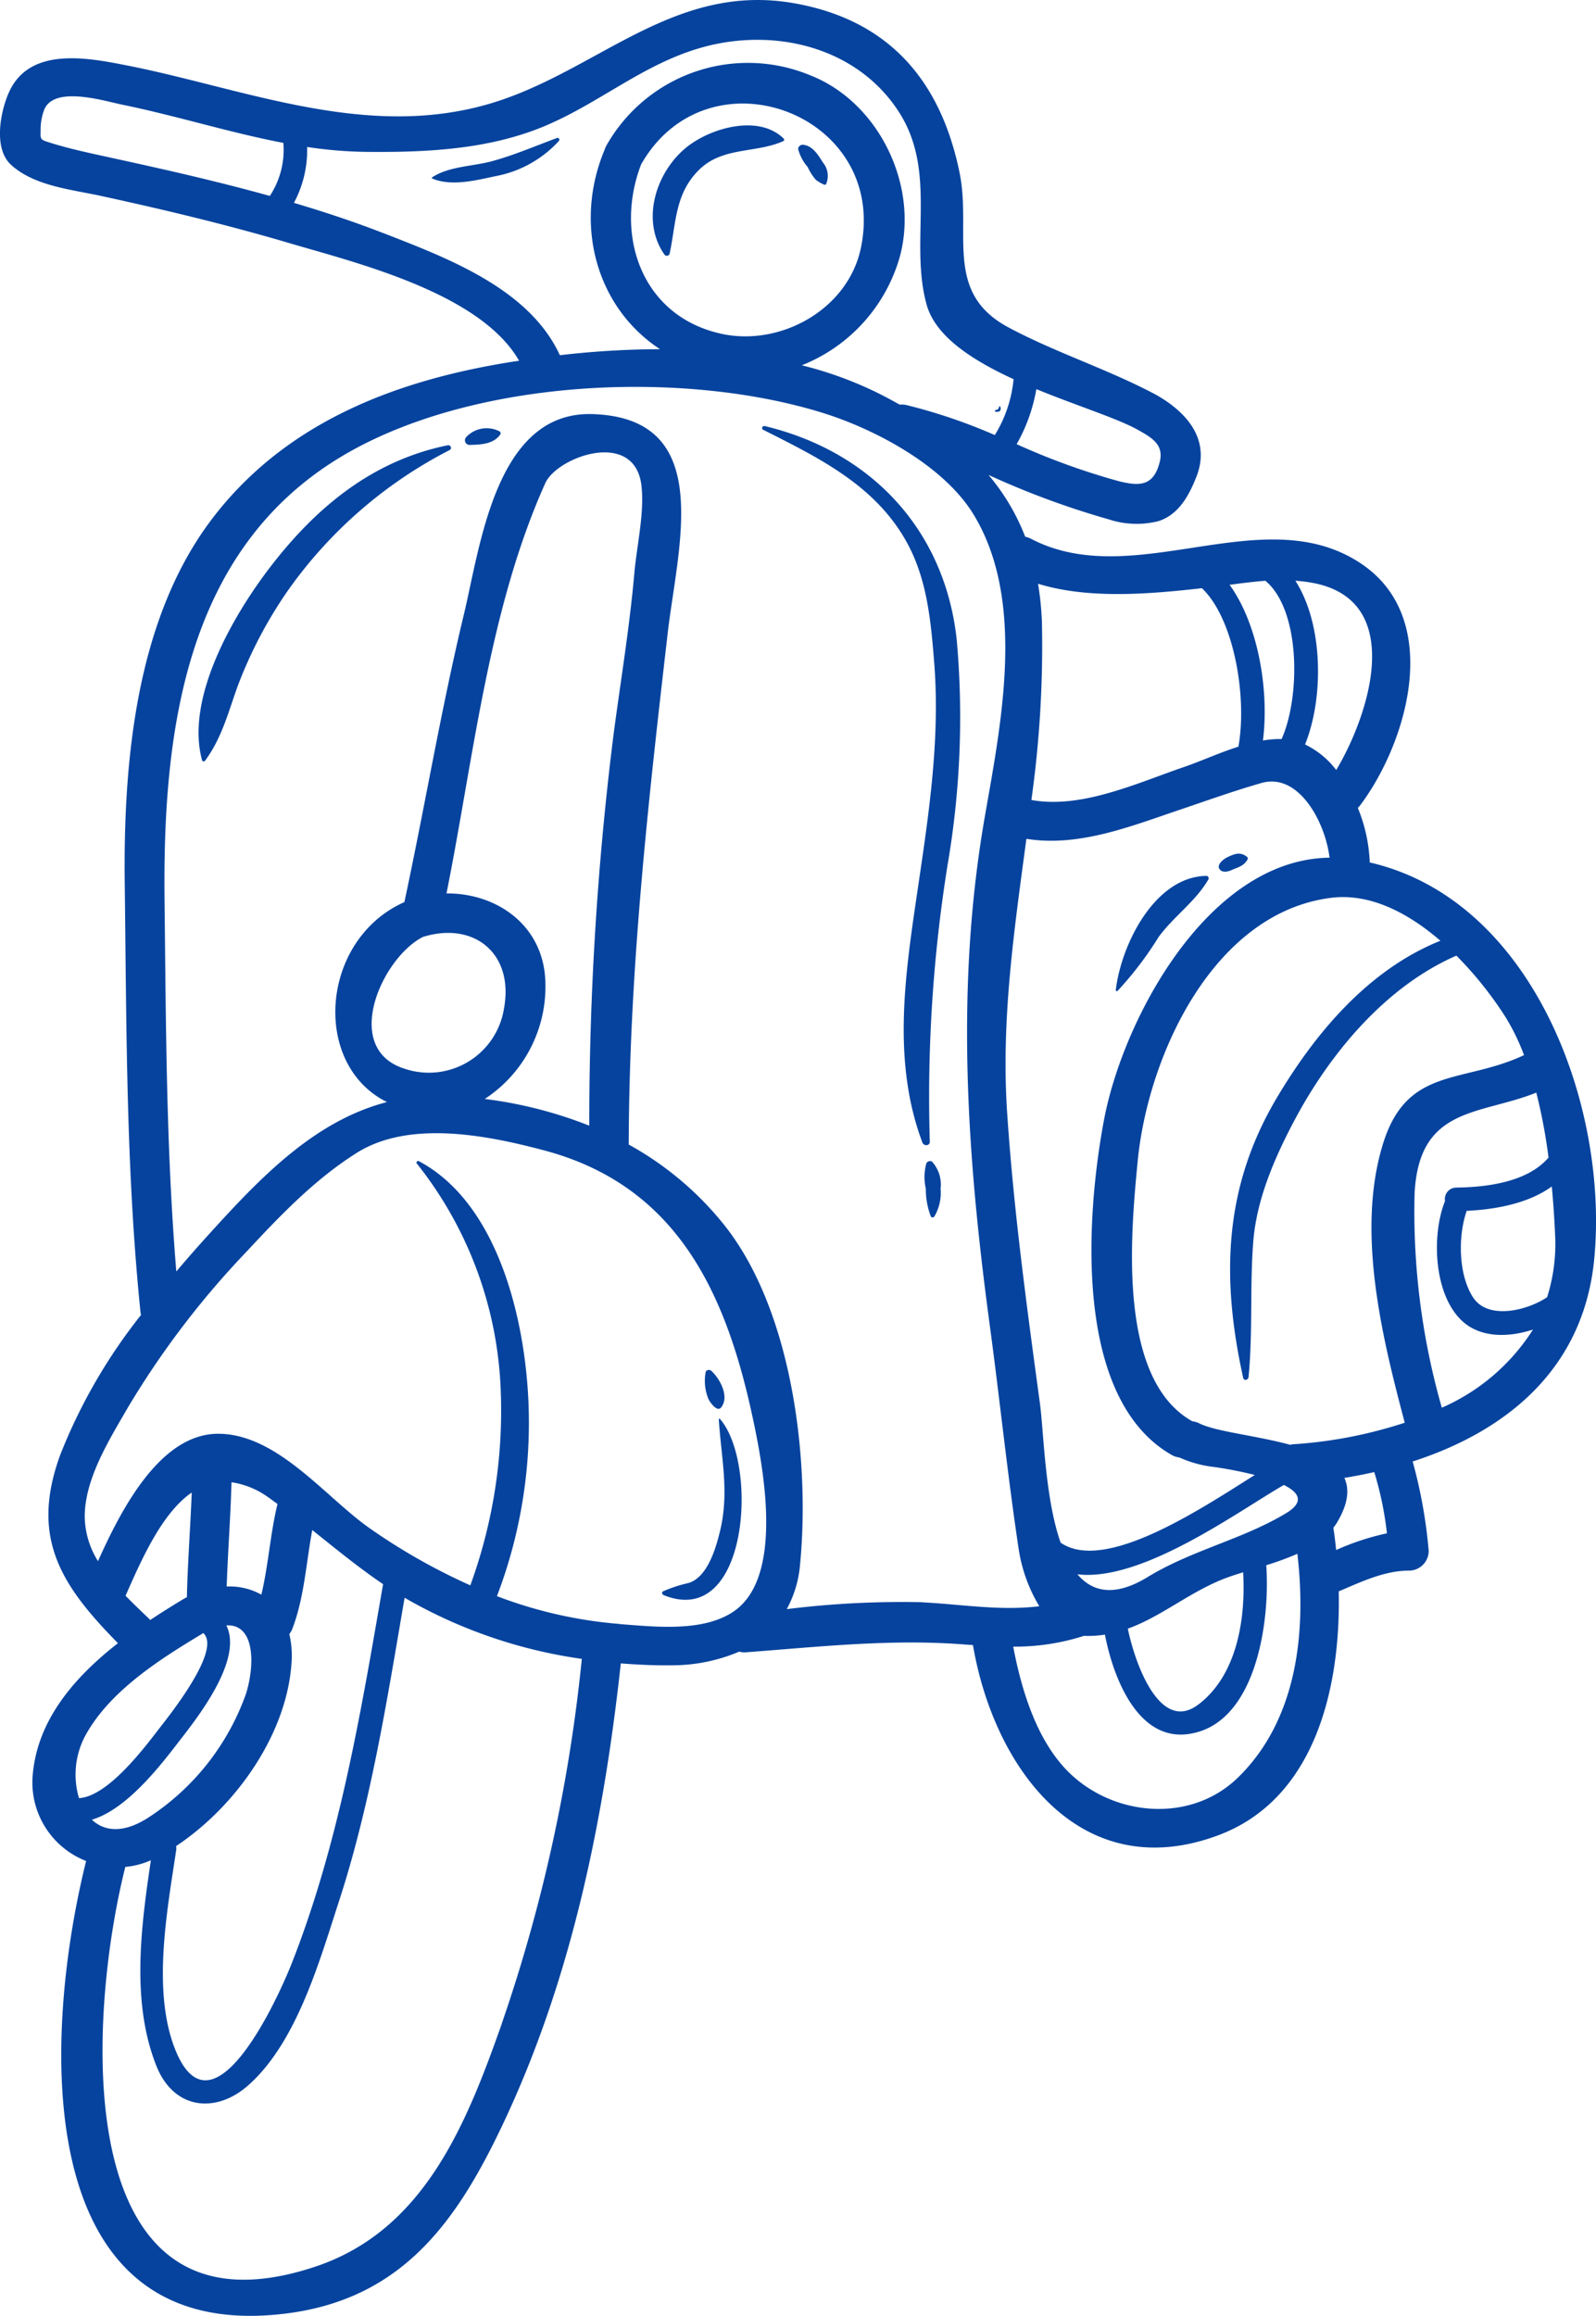 <svg xmlns="http://www.w3.org/2000/svg" xmlns:xlink="http://www.w3.org/1999/xlink" width="143.554" height="208.198" viewBox="0 0 143.554 208.198">
  <defs>
    <clipPath id="clip-path">
      <path id="Path_492" data-name="Path 492" d="M0,77.328H143.554v-208.2H0Z" transform="translate(0 130.87)" fill="#06439e"/>
    </clipPath>
  </defs>
  <g id="Group_443" data-name="Group 443" transform="translate(0 130.87)">
    <g id="Group_442" data-name="Group 442" transform="translate(0 -130.87)" clip-path="url(#clip-path)">
      <g id="Group_429" data-name="Group 429" transform="translate(0 0)">
        <path id="Path_479" data-name="Path 479" d="M45.76,28.8a14.3,14.3,0,0,0-1.074-4.913,2.024,2.024,0,0,0,.215-.234c4.278-5.706,7.493-16.79.054-21.742-8.8-5.859-20.39,2.658-29.687-2.227a1.937,1.937,0,0,0-.5-.173,19.41,19.41,0,0,0-3.3-5.555A74.878,74.878,0,0,0,22.281-2.051,7.99,7.99,0,0,0,26.79-1.9C28.6-2.507,29.5-4.2,30.161-5.861c1.33-3.352-.865-5.832-3.619-7.386-4.313-2.3-9-3.772-13.285-6.063-5.869-3.139-3.29-8.521-4.392-13.909C7.17-41.5,2.493-46.983-6.1-48.464-16.965-50.337-23.871-42.19-33.46-39.4c-10.882,3.169-21.5-1.174-31.942-3.334-3.661-.717-9.3-2.052-11.246,2.313-.765,1.721-1.4,5.006.173,6.472,2.092,1.954,5.552,2.251,8.223,2.846,5.66,1.231,11.279,2.577,16.836,4.219C-45.5-25.134-34.26-22.431-30.755-16.31c-.307.048-.619.091-.923.142C-41.969-14.49-51.647-10.764-58.2-2.316c-7.04,9.073-8.163,22.077-8.023,33.124.162,12.867.108,25.637,1.421,38.461a1.787,1.787,0,0,0,.041.208A49.241,49.241,0,0,0-72.01,82.01c-2.767,7.512.08,11.793,5.174,16.973-3.936,3.074-7.286,6.939-7.674,11.949a7.578,7.578,0,0,0,4.812,7.633c-3.909,15.713-5.185,43.412,17.78,40.707,10.883-1.279,15.813-8.626,20.063-17.813,5.9-12.757,8.737-26.754,10.25-40.658,1.508.116,3.016.189,4.513.17a15.466,15.466,0,0,0,6.136-1.227,1.759,1.759,0,0,0,.593.059c6.594-.495,13.094-1.225,19.711-.7.242.019.479.033.721.049,1.876,11.012,9.618,21.679,21.991,17.129,8.715-3.207,11.1-13.144,10.91-21.956,2.017-.853,4.092-1.86,6.316-1.866a1.776,1.776,0,0,0,1.775-1.775,44.114,44.114,0,0,0-1.441-8.035c8.462-2.732,15.368-8.338,16.327-18.165,1.338-13.723-5.474-32.3-20.187-35.69m8.724,31.321c2.576-.122,5.539-.655,7.649-2.192.146,1.553.243,3.053.3,4.416a15.739,15.739,0,0,1-.721,5.543c-1.793,1.2-5.317,2.071-6.659.014-1.322-2.027-1.37-5.495-.573-7.781m3.565-17.3a19.635,19.635,0,0,1,1.591,3.3c-5.495,2.592-10.5.975-12.674,7.94-2.444,7.851-.115,17.345,1.946,25.107A40.427,40.427,0,0,1,38.869,81.1a2.484,2.484,0,0,0-.275.046c-3.075-.838-6.669-1.176-8.179-1.93a1.863,1.863,0,0,0-.638-.185c-.025-.018-.045-.037-.072-.052-6.683-3.863-5.436-16.9-4.82-23.314.908-9.45,6.772-22.344,17.391-23.69,3.506-.444,6.939,1.355,9.838,3.858C45.669,38.424,40.9,44.066,37.4,49.955c-4.789,8.058-5.006,16.2-3.024,25.18.064.288.453.192.48-.065.4-4.065.107-8.137.428-12.2.3-3.805,1.922-7.53,3.683-10.855,3.191-6.021,8.19-12.052,14.585-14.844a33.109,33.109,0,0,1,4.5,5.651M30.338,104.5c-3.446,2.611-5.7-3.688-6.338-6.823,2.98-1.072,5.468-3.222,8.6-4.466.528-.208,1.131-.406,1.772-.6.24,4.233-.563,9.264-4.033,11.892M14.876,26.67c4.717.757,9.378-1.123,13.82-2.62,2.434-.821,4.857-1.693,7.328-2.4,3.327-.951,5.724,3.471,6.12,6.715C31.236,28.512,23.554,42.852,21.845,52c-1.569,8.385-2.837,24.9,6.069,30.044a1.824,1.824,0,0,0,.727.245,10.363,10.363,0,0,0,3.11.853,35.189,35.189,0,0,1,3.669.719c-4.819,3.031-13.5,8.845-17.469,6.08-1.416-4.065-1.507-9.937-1.86-12.53-1.182-8.705-2.367-17.388-2.949-26.159-.555-8.341.651-16.464,1.734-24.587m21.5-23.193C39.584,6.163,39.5,14.013,37.829,17.7a8.539,8.539,0,0,0-1.677.134c.579-4.547-.444-10.476-3-14,1.083-.143,2.151-.283,3.218-.361M25.791,93.033c-2.972,1.812-4.964,1.36-6.325-.242,5.824.687,14.409-5.632,18.566-8.031,1.34.659,1.906,1.51.208,2.534-3.9,2.354-8.465,3.311-12.449,5.738M42.746,20.487a7.735,7.735,0,0,0-2.806-2.3c1.683-4.132,1.67-10.773-.872-14.719a13.392,13.392,0,0,1,1.775.235c8.144,1.705,4.854,11.858,1.9,16.784M30.667,4.14c2.908,2.768,4.081,9.841,3.279,14.242-1.748.563-3.465,1.346-4.9,1.834-4.17,1.424-9.222,3.788-13.721,2.962a99.447,99.447,0,0,0,.948-15.987,26.817,26.817,0,0,0-.35-3.452c4.594,1.416,10.134.915,14.743.4M26.866-7.2c-.546,2.156-1.779,2.183-3.642,1.728A62.127,62.127,0,0,1,14-8.809a15.2,15.2,0,0,0,1.771-4.949c3.53,1.449,7.086,2.568,8.98,3.575,1.289.729,2.534,1.335,2.116,2.981M-73.79-37.11a4.921,4.921,0,0,1,.345-1.822c.955-2.148,5.509-.689,7.1-.377,4.936,1.021,9.588,2.5,14.388,3.414a7.537,7.537,0,0,1-1.217,4.769c-4.671-1.3-9.412-2.374-14.13-3.4-1.874-.415-3.769-.8-5.6-1.375-.956-.3-.908-.272-.883-1.209m30.822,9.327c-2.638-1.026-5.326-1.914-8.042-2.719a10.036,10.036,0,0,0,1.188-5.026,38.761,38.761,0,0,0,5.29.441c5.382.052,10.932-.2,15.942-2.264,5.069-2.089,9.055-5.711,14.445-7.168,6.488-1.753,13.815.046,17.552,5.846,3.489,5.417.926,11.628,2.487,17.3C6.683-18.5,10-16.362,13.722-14.652c0,.006,0,.008,0,.013a11.638,11.638,0,0,1-1.686,5.01,49.717,49.717,0,0,0-7.961-2.7,1.848,1.848,0,0,0-.592-.033c-.6-.337-1.215-.668-1.852-.99A33.916,33.916,0,0,0-5.327-15.9a14.85,14.85,0,0,0,8.481-8.721c2.477-6.608-1.23-14.84-7.768-17.369A14.619,14.619,0,0,0-22.9-35.655a1.948,1.948,0,0,0-.167.4.158.158,0,0,1-.013.022c-2.752,6.607-.786,14.087,5,17.885a79.411,79.411,0,0,0-9.006.541c-2.757-5.99-10.134-8.742-15.88-10.979m23.192-6.181C-13.752-44.527,2.458-38.556,0-26.5c-1.137,5.582-7.258,8.942-12.582,7.762-7.267-1.612-9.6-9.011-7.192-15.229M-66.151,94.719c1.457-3.306,3.274-7.434,5.953-9.281-.121,3.142-.366,6.278-.437,9.421a1.86,1.86,0,0,0-.215.1c-1,.6-2.038,1.246-3.074,1.935-.727-.7-1.494-1.421-2.227-2.175m-3.034,20.136c3.244-.966,6.344-5.1,7.97-7.205,1.565-2.024,5.652-7.205,4.13-10.266,2.558-.151,2.587,3.482,1.777,6.12a22.074,22.074,0,0,1-8.775,11.147c-2.27,1.47-3.988,1.249-5.1.2m7.581,2.372c5.431-3.61,10.019-10.156,10.388-16.6a8.446,8.446,0,0,0-.207-2.461,1.911,1.911,0,0,0,.282-.495c1.074-2.841,1.227-5.891,1.782-8.855,2.084,1.662,4.149,3.36,6.37,4.866-2,11.52-3.914,23.141-8.207,34.064-1.223,3.112-7.143,16.163-10.495,7.759-2.1-5.271-.706-12.546.1-17.961a1.115,1.115,0,0,0-.014-.32m7.666-22.6a5.855,5.855,0,0,0-3.118-.732c.108-3.126.347-6.246.434-9.373a7.482,7.482,0,0,1,3.152,1.246c.339.223.654.476.986.708-.657,2.682-.811,5.474-1.454,8.152m-15.888,12.776c2.2-4.119,6.809-7,10.681-9.329.016.017.019.038.035.056,1.535,1.581-3.131,7.391-4.025,8.546-1.241,1.605-4.586,6.1-7.205,6.244a7.428,7.428,0,0,1,.514-5.517m37.518,25.788c-3.2,9.073-7,18.57-16.731,21.833-22.377,7.5-20.548-22.382-17.134-35.92a7.385,7.385,0,0,0,2.3-.6c-.9,6.031-1.782,12.778.495,18.488,1.575,3.947,5.363,4.327,8.287,1.723,4.338-3.866,6.365-11.087,8.1-16.415,2.9-8.866,4.359-18.214,5.939-27.395a44.111,44.111,0,0,0,15.939,5.495,144.556,144.556,0,0,1-7.2,32.788m10.6-35.927a39.777,39.777,0,0,1-11.034-2.5A43.67,43.67,0,0,0-30.112,74.6c-.7-6.736-3.21-15.508-9.649-18.949-.116-.062-.291.075-.2.2a34.78,34.78,0,0,1,7.525,19.759A45.84,45.84,0,0,1-35.14,93.784a54.5,54.5,0,0,1-9.006-5.1c-3.988-2.77-8.333-8.527-13.677-8.527-5.261,0-8.77,6.917-10.808,11.451a7.751,7.751,0,0,1-1.192-3.972c-.013-3.444,2.243-6.993,3.9-9.871A78.43,78.43,0,0,1-55.266,63.781c3.026-3.249,6.128-6.494,9.9-8.871,4.754-3,11.79-1.575,16.841-.237,12.029,3.185,16.4,12.9,18.785,24.044.94,4.389,2.848,14.243-1.67,17.383-2.763,1.92-7.153,1.4-10.3,1.166m-2.724-44.805a38.428,38.428,0,0,0-9.408-2.405,12.061,12.061,0,0,0,5.458-10.205c.016-5.293-4.292-8.308-8.9-8.271C-34.831,19.329-33.5,6.053-28.4-5.3c1.074-2.386,8.051-4.906,8.651.215.286,2.447-.425,5.434-.64,7.886-.428,4.878-1.238,9.7-1.876,14.549a280.24,280.24,0,0,0-2.175,35.114M-39.4,35.489c4.6-1.424,8.2,1.5,7.288,6.435a6.842,6.842,0,0,1-8.953,5.411c-5.7-1.806-2.028-9.986,1.666-11.846M5.494,95.3a84.008,84.008,0,0,0-12.173.622A10.082,10.082,0,0,0-5.484,91.94c.918-9.451-.7-22.889-6.828-30.564a28.705,28.705,0,0,0-8.58-7.219c.038-15.543,1.718-30.516,3.5-45.932.91-7.888,4.34-19.385-6.752-19.738C-32.841-11.79-34.228.3-35.725,6.52c-2.057,8.548-3.5,17.243-5.347,25.839-7.557,3.358-8.385,14.6-1.567,17.977-6.615,1.72-11.515,6.911-16.346,12.255-.867.959-1.737,1.958-2.6,2.973-.918-11.09-.929-22.139-1.058-33.276C-62.818,17.166-60.853.759-46.729-7.7c11.64-6.97,30.459-7.857,43.167-3.96C1.193-10.2,7.426-6.909,10.116-2.5c4.76,7.791,2.469,18.855,1.013,27.221-2.662,15.312-1.612,30.39.457,45.715.9,6.658,1.585,13.354,2.582,19.993a14.053,14.053,0,0,0,1.869,5.232c-3.462.437-7.067-.178-10.543-.353m28.446,15.723c-4.162,4.084-10.861,3.559-14.935-.143-3.1-2.819-4.539-7.525-5.315-11.594a20.3,20.3,0,0,0,6.368-.97,9.813,9.813,0,0,0,1.882-.11c.76,3.942,2.956,9.491,7.41,8.949,6.16-.749,7.466-10.069,7.1-15.188a26.034,26.034,0,0,0,2.8-1.029c.83,7.091-.04,14.918-5.31,20.086M47.3,89.107a22.859,22.859,0,0,0-4.564,1.5q-.1-1.024-.25-2a4.843,4.843,0,0,0,.29-.407c1.052-1.729,1.171-3.048.7-4.077q1.355-.22,2.689-.522a30.016,30.016,0,0,1,1.139,5.5m4.938-11.287a63.991,63.991,0,0,1-2.45-19.227c.38-7.891,5.854-7.052,10.948-9.1a49.091,49.091,0,0,1,1.1,5.837c-1.892,2.219-5.559,2.665-8.3,2.7a1.03,1.03,0,0,0-1.007,1.223c0,.013-.016.019-.021.032-1.207,3.062-1,8.411,1.592,10.767,1.651,1.5,4.146,1.46,6.34.741a18.462,18.462,0,0,1-8.211,7.03" transform="translate(77.444 48.741)" fill="#06439e"/>
      </g>
      <g id="Group_430" data-name="Group 430" transform="translate(17.861 40.027)">
        <path id="Path_480" data-name="Path 480" d="M8.323,0C1.586,1.376-3.459,5.522-7.6,10.891c-3.312,4.3-7.706,11.8-6.174,17.423a.151.151,0,0,0,.274.037c1.492-2.012,2.07-4.3,2.907-6.632A39.292,39.292,0,0,1-6.01,13,40.3,40.3,0,0,1,8.5.428C8.75.3,8.57-.049,8.323,0" transform="translate(14.087 0.003)" fill="#06439e"/>
      </g>
      <g id="Group_431" data-name="Group 431" transform="translate(41.818 38.476)">
        <path id="Path_481" data-name="Path 481" d="M.042.306a.416.416,0,0,0,.293.7C1.3.985,2.5.955,3.114.062a.2.2,0,0,0-.072-.274,2.52,2.52,0,0,0-3,.517" transform="translate(0.071 0.517)" fill="#06439e"/>
      </g>
      <g id="Group_432" data-name="Group 432" transform="translate(38.847 12.397)">
        <path id="Path_482" data-name="Path 482" d="M4.184,0C2.235.71.32,1.55-1.685,2.092c-1.737.469-3.842.449-5.364,1.441a.067.067,0,0,0,.014.121c1.742.724,3.933.148,5.719-.227A10.268,10.268,0,0,0,4.34.273c.1-.11.006-.328-.156-.269" transform="translate(7.081 0.006)" fill="#06439e"/>
      </g>
      <g id="Group_433" data-name="Group 433" transform="translate(58.711 11.275)">
        <path id="Path_483" data-name="Path 483" d="M.564,4.284c.6-2.819.469-5.439,2.7-7.59C5.382-5.344,8.345-4.735,10.8-5.843a.14.14,0,0,0,.027-.218C8.555-8.308,4.136-7,1.993-5.209-.686-2.975-2.029,1.295.087,4.346a.264.264,0,0,0,.477-.062" transform="translate(0.955 7.25)" fill="#06439e"/>
      </g>
      <g id="Group_434" data-name="Group 434" transform="translate(71.789 13.019)">
        <path id="Path_484" data-name="Path 484" d="M0,.149C.011.173,0,.2.017.216a4.042,4.042,0,0,0,.84,1.535,4.7,4.7,0,0,0,.729,1.144,3.525,3.525,0,0,0,.725.426.145.145,0,0,0,.2-.051A1.863,1.863,0,0,0,2.23,1.35C1.821.7,1.328-.131.51-.245a.418.418,0,0,0-.463.189A.756.756,0,0,1,0,.038C-.016.06,0,.077,0,.1l-.006,0c0,.017.01.038.01.056" transform="translate(0.007 0.252)" fill="#06439e"/>
      </g>
      <g id="Group_435" data-name="Group 435" transform="translate(100.359 78.741)">
        <path id="Path_485" data-name="Path 485" d="M.06,3.841A31.066,31.066,0,0,0,3.74-.984C5.113-2.871,7.053-4.162,8.228-6.176A.217.217,0,0,0,8.041-6.5C3.38-6.417.373-.29-.1,3.774c-.011.089.107.116.161.067" transform="translate(0.101 6.501)" fill="#06439e"/>
      </g>
      <g id="Group_436" data-name="Group 436" transform="translate(109.623 76.75)">
        <path id="Path_486" data-name="Path 486" d="M.433.544C1.059.266,1.493.205,1.856-.4a.185.185,0,0,0-.029-.223c-.619-.5-1.122-.3-1.8.024-.32.151-1.04.7-.646,1.118C-.346.81.115.686.433.544" transform="translate(0.733 0.921)" fill="#06439e"/>
      </g>
      <g id="Group_437" data-name="Group 437" transform="translate(68.552 38.299)">
        <path id="Path_487" data-name="Path 487" d="M.086,0c-.2-.046-.332.239-.14.336,5.062,2.55,10.175,5.034,12.982,10.234,1.775,3.288,2.109,7.022,2.4,10.68.606,7.628-.722,15.089-1.807,22.613-.991,6.877-1.747,13.922.748,20.551.127.339.679.315.665-.089a132.02,132.02,0,0,1,1.589-24.806,78.573,78.573,0,0,0,.837-20.265C16.315,9.436,9.754,2.323.086,0" transform="translate(0.146 0.003)" fill="#06439e"/>
      </g>
      <g id="Group_438" data-name="Group 438" transform="translate(83.148 104.382)">
        <path id="Path_488" data-name="Path 488" d="M.067.07A4.571,4.571,0,0,0,.013,2.353a6.846,6.846,0,0,0,.449,2.5c.06.137.258.107.326,0a4.2,4.2,0,0,0,.554-2.5A3.064,3.064,0,0,0,.576-.064.371.371,0,0,0,.067.07" transform="translate(0.113 0.118)" fill="#06439e"/>
      </g>
      <g id="Group_439" data-name="Group 439" transform="translate(59.553 127.544)">
        <path id="Path_489" data-name="Path 489" d="M1.931.006a.057.057,0,0,0-.1.04c.227,3.564.977,6.607.081,10.172C1.541,11.713.779,14.3-.931,14.769a12.586,12.586,0,0,0-2.243.735c-.164.08-.089.291.045.345C4.548,18.956,5.41,3.945,1.931.006" transform="translate(3.268 0.01)" fill="#06439e"/>
      </g>
      <g id="Group_440" data-name="Group 440" transform="translate(63.407 123.159)">
        <path id="Path_490" data-name="Path 490" d="M.534,1.259C1.339.3.453-1.337-.33-2.048c-.15-.137-.477-.11-.511.134A4.229,4.229,0,0,0-.582.5c.1.224.756,1.188,1.117.757" transform="translate(0.904 2.131)" fill="#06439e"/>
      </g>
      <g id="Group_441" data-name="Group 441" transform="translate(89.491 36.528)">
        <path id="Path_491" data-name="Path 491" d="M.182.016a.062.062,0,0,0-.118,0C.056.182-.043.28-.232.309a.078.078,0,0,0,0,.156C.126.482.269.39.182.016" transform="translate(0.307 0.027)" fill="#06439e"/>
      </g>
    </g>
  </g>
</svg>
